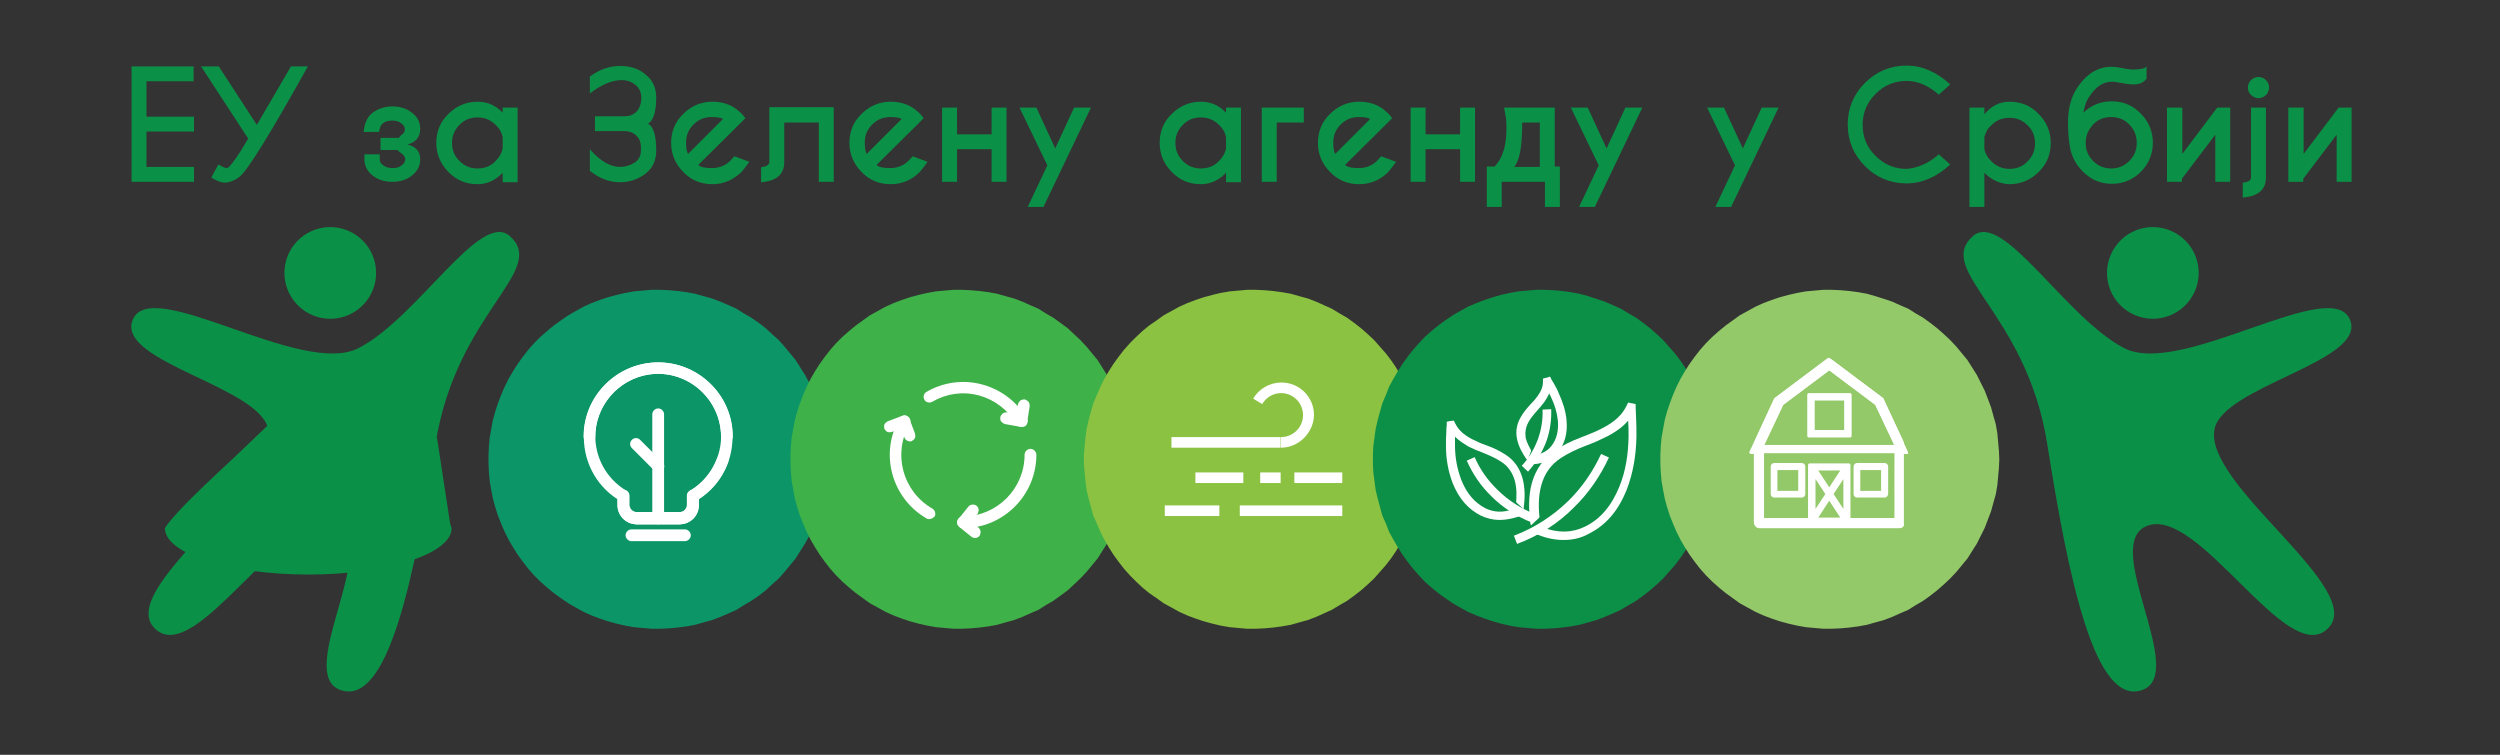 <?xml version="1.0" encoding="utf-8"?>
<!-- Generator: Adobe Illustrator 28.2.0, SVG Export Plug-In . SVG Version: 6.00 Build 0)  -->
<svg version="1.1" id="Layer_1" xmlns="http://www.w3.org/2000/svg" xmlns:xlink="http://www.w3.org/1999/xlink" x="0px" y="0px"
	 viewBox="0 0 636.6 192.2" style="enable-background:new 0 0 636.6 192.2;" xml:space="preserve">
<rect x="0" y="0" width="636.6" height="192.2" fill="#333333" stroke="none"/>
<style type="text/css">
	.st0{fill:#0C9668;}
	.st1{fill:#FFFFFF;}
	.st2{fill:#3FB149;}
	.st3{fill:#8BC242;}
	.st4{fill:#0C9047;}
	.st5{fill:#93C969;}
	.st6{fill:#0A9147;}
</style>
<g>
	<g>
		<g>
			<g>
				<g>
					<g>
						<polygon class="st0" points="210.7,117 210.7,114.7 210.5,112.5 210.2,110.3 209.8,108 209.3,105.9 208.6,103.7 207.9,101.6 
							207,99.5 206.1,97.5 205,95.5 203.8,93.6 202.6,91.7 201.2,90 199.8,88.3 198.3,86.6 196.6,85.1 195,83.6 193.2,82.2 
							191.3,80.9 189.4,79.8 187.5,78.6 185.5,77.7 183.4,76.8 181.3,76 179.1,75.4 177,74.8 174.8,74.4 172.6,74.1 170.3,73.9 
							168.1,73.8 165.9,73.8 163.6,74 161.4,74.2 159.2,74.6 157,75.1 154.8,75.7 152.7,76.4 150.6,77.2 148.6,78.1 146.6,79.2 
							144.7,80.3 142.8,81.6 141,82.9 139.3,84.3 137.6,85.8 136,87.4 134.5,89.1 133.1,90.9 131.8,92.7 130.6,94.6 129.5,96.5 
							128.5,98.5 127.6,100.6 126.8,102.7 126.1,104.8 125.5,107 125.1,109.2 124.7,111.4 124.5,113.6 124.4,115.8 124.4,118.1 
							124.5,120.3 124.7,122.5 125.1,124.8 125.5,126.9 126.1,129.1 126.8,131.3 127.6,133.3 128.5,135.4 129.5,137.4 130.6,139.3 
							131.8,141.2 133.1,143 134.5,144.8 136,146.5 137.6,148.1 139.3,149.6 141,151 142.8,152.3 144.7,153.6 146.6,154.7 
							148.6,155.8 150.6,156.7 152.7,157.5 154.8,158.2 157,158.8 159.2,159.3 161.4,159.7 163.6,159.9 165.9,160.1 168.1,160.1 
							170.3,160 172.6,159.8 174.8,159.5 177,159.1 179.1,158.5 181.3,157.9 183.4,157.1 185.5,156.2 187.5,155.3 189.4,154.1 
							191.3,153 193.2,151.7 195,150.3 196.6,148.8 198.3,147.3 199.8,145.6 201.2,143.9 202.6,142.2 203.8,140.3 205,138.4 
							206.1,136.4 207,134.4 207.9,132.3 208.6,130.2 209.3,128 209.8,125.9 210.2,123.6 210.5,121.4 210.7,119.2 210.7,117 						
							"/>
					</g>
					<g>
						<g>
							<g>
								<path class="st1" d="M173.1,133.5h-11c-2.7,0-4.9-2.2-4.9-4.9v-1.5c-5.7-3.7-8.9-10.1-8.5-17c0.5-9.6,8.5-17.4,18-17.8
									c5.2-0.2,10.2,1.6,14,5.2c3.8,3.6,5.9,8.5,5.9,13.7c0,0.8-0.7,1.5-1.5,1.5c-0.8,0-1.5-0.7-1.5-1.5c0-4.4-1.8-8.5-5-11.6
									c-3.2-3-7.4-4.6-11.8-4.4c-8.1,0.4-14.7,7-15.2,15c-0.3,6,2.7,11.6,7.8,14.7c0.4,0.3,0.7,0.8,0.7,1.3v2.3
									c0,1.1,0.9,1.9,1.9,1.9h11c1.1,0,1.9-0.9,1.9-1.9v-2.3c0-0.8,0.7-1.5,1.5-1.5c0.8,0,1.5,0.7,1.5,1.5v2.3
									C178,131.3,175.8,133.5,173.1,133.5z"/>
							</g>
						</g>
						<g>
							<g>
								<path class="st1" d="M162.1,133.5h11c2.7,0,4.9-2.2,4.9-4.9v-1.5c5.7-3.7,8.9-10.1,8.5-17c-0.5-9.6-8.5-17.4-18-17.8
									c-5.2-0.2-10.2,1.6-14,5.2c-3.8,3.6-5.9,8.5-5.9,13.7c0,0.8,0.7,1.5,1.5,1.5c0.8,0,1.5-0.7,1.5-1.5c0-4.4,1.8-8.5,5-11.6
									c3.2-3,7.4-4.6,11.8-4.4c8.1,0.4,14.7,7,15.2,15c0.3,6-2.7,11.6-7.8,14.7c-0.4,0.3-0.7,0.8-0.7,1.3v2.3
									c0,1.1-0.9,1.9-1.9,1.9h-11c-1.1,0-1.9-0.9-1.9-1.9v-2.3c0-0.8-0.7-1.5-1.5-1.5c-0.8,0-1.5,0.7-1.5,1.5v2.3
									C157.2,131.3,159.4,133.5,162.1,133.5z"/>
							</g>
						</g>
						<g>
							<g>
								<path class="st1" d="M176.5,127.7c-0.5,0-1-0.3-1.3-0.7c-0.4-0.7-0.2-1.6,0.5-2c3.2-1.9,5.6-4.8,6.9-8.3
									c0.3-0.8,1.1-1.2,1.9-0.9c0.8,0.3,1.2,1.1,0.9,1.9c-1.5,4.1-4.4,7.6-8.2,9.8C177.1,127.7,176.8,127.7,176.5,127.7z"/>
							</g>
						</g>
						<g>
							<g>
								<path class="st1" d="M174.4,137.8h-13.6c-0.8,0-1.5-0.7-1.5-1.5c0-0.8,0.7-1.5,1.5-1.5h13.6c0.8,0,1.5,0.7,1.5,1.5
									C175.9,137.1,175.2,137.8,174.4,137.8z"/>
							</g>
						</g>
						<g>
							<g>
								<path class="st1" d="M173.1,133.5h-11c-0.8,0-1.5-0.7-1.5-1.5c0-0.8,0.7-1.5,1.5-1.5h11c0.8,0,1.5,0.7,1.5,1.5
									C174.6,132.8,174,133.5,173.1,133.5z"/>
							</g>
						</g>
						<g>
							<g>
								<path class="st1" d="M167.6,133.5c-0.8,0-1.5-0.7-1.5-1.5v-26.5c0-0.8,0.7-1.5,1.5-1.5c0.8,0,1.5,0.7,1.5,1.5V132
									C169.1,132.8,168.4,133.5,167.6,133.5z"/>
							</g>
						</g>
						<g>
							<g>
								<path class="st1" d="M167.6,120.2c-0.4,0-0.8-0.1-1-0.4l-5.7-5.7c-0.6-0.6-0.6-1.5,0-2.1c0.6-0.6,1.5-0.6,2.1,0l5.7,5.7
									c0.6,0.6,0.6,1.5,0,2.1C168.4,120.1,168,120.2,167.6,120.2z"/>
							</g>
						</g>
					</g>
				</g>
				<g>
					<g>
						<polygon class="st2" points="287.6,117 287.5,114.7 287.4,112.5 287.1,110.3 286.7,108 286.1,105.9 285.5,103.7 284.8,101.6 
							283.9,99.5 282.9,97.5 281.9,95.5 280.7,93.6 279.5,91.7 278.1,90 276.7,88.3 275.1,86.6 273.5,85.1 271.9,83.6 270,82.2 
							268.2,80.9 266.3,79.8 264.4,78.6 262.3,77.7 260.3,76.8 258.2,76 256,75.4 253.9,74.8 251.7,74.4 249.4,74.1 247.2,73.9 
							245,73.8 242.8,73.8 240.5,74 238.3,74.2 236.1,74.6 233.9,75.1 231.7,75.7 229.6,76.4 227.5,77.2 225.5,78.1 223.5,79.2 
							221.5,80.3 219.7,81.6 217.9,82.9 216.2,84.3 214.5,85.8 212.9,87.4 211.4,89.1 210,90.9 208.7,92.7 207.5,94.6 206.4,96.5 
							205.4,98.5 204.5,100.6 203.7,102.7 203,104.8 202.4,107 202,109.2 201.6,111.4 201.4,113.6 201.3,115.8 201.3,118.1 
							201.4,120.3 201.6,122.5 202,124.8 202.4,126.9 203,129.1 203.7,131.3 204.5,133.3 205.4,135.4 206.4,137.4 207.5,139.3 
							208.7,141.2 210,143 211.4,144.8 212.9,146.5 214.5,148.1 216.2,149.6 217.9,151 219.7,152.3 221.5,153.6 223.5,154.7 
							225.5,155.8 227.5,156.7 229.6,157.5 231.7,158.2 233.9,158.8 236.1,159.3 238.3,159.7 240.5,159.9 242.8,160.1 245,160.1 
							247.2,160 249.4,159.8 251.7,159.5 253.9,159.1 256,158.5 258.2,157.9 260.3,157.1 262.3,156.2 264.4,155.3 266.3,154.1 
							268.2,153 270,151.7 271.9,150.3 273.5,148.8 275.1,147.3 276.7,145.6 278.1,143.9 279.5,142.2 280.7,140.3 281.9,138.4 
							282.9,136.4 283.9,134.4 284.8,132.3 285.5,130.2 286.1,128 286.7,125.9 287.1,123.6 287.4,121.4 287.5,119.2 287.6,117 
													"/>
					</g>
					<g>
						<g>
							<g>
								<g>
									<path class="st1" d="M245.2,134c-0.6,0-1.1-0.5-1.1-1.1c0-0.6,0.5-1.1,1.1-1.1c8.9,0,16.2-7.2,16.2-16.2
										c0-0.6,0.5-1.1,1.1-1.1s1.1,0.5,1.1,1.1C263.5,125.9,255.3,134,245.2,134z"/>
									<path class="st1" d="M245.2,134.5c-0.8,0-1.5-0.7-1.5-1.5c0-0.8,0.7-1.5,1.5-1.5c8.7,0,15.7-7.1,15.7-15.7
										c0-0.8,0.7-1.5,1.5-1.5c0.8,0,1.5,0.7,1.5,1.5C263.9,126.1,255.5,134.5,245.2,134.5z M262.4,115.2c-0.3,0-0.6,0.3-0.6,0.6
										c0,9.1-7.4,16.6-16.6,16.6c-0.3,0-0.6,0.3-0.6,0.6c0,0.3,0.3,0.6,0.6,0.6c9.8,0,17.8-8,17.8-17.8
										C263,115.4,262.8,115.2,262.4,115.2z"/>
								</g>
							</g>
							<g>
								<g>
									<path class="st1" d="M260.1,108.2c-0.4,0-0.7-0.2-0.9-0.5c-4.5-7.7-14.4-10.4-22.1-5.9c-0.5,0.3-1.1,0.1-1.4-0.4
										c-0.3-0.5-0.1-1.1,0.4-1.4c8.7-5,19.9-2,24.9,6.7c0.3,0.5,0.1,1.1-0.4,1.4C260.5,108.2,260.3,108.2,260.1,108.2z"/>
									<path class="st1" d="M260.1,108.7c-0.5,0-1-0.3-1.3-0.7c-2.1-3.6-5.5-6.2-9.5-7.3c-4.1-1.1-8.3-0.5-11.9,1.6
										c-0.7,0.4-1.6,0.2-2-0.5c-0.4-0.7-0.2-1.6,0.5-2c4.3-2.5,9.4-3.2,14.2-1.9c4.8,1.3,8.9,4.4,11.4,8.7
										c0.2,0.3,0.3,0.7,0.1,1.1c-0.1,0.4-0.3,0.7-0.7,0.9C260.6,108.6,260.4,108.7,260.1,108.7z M245.2,99.2
										c1.4,0,2.9,0.2,4.3,0.6c4.3,1.1,7.9,3.9,10.1,7.7c0.2,0.3,0.6,0.4,0.8,0.2c0.1-0.1,0.2-0.2,0.3-0.4s0-0.3-0.1-0.5
										c-4.9-8.5-15.8-11.4-24.3-6.5c-0.3,0.2-0.4,0.5-0.2,0.8c0.2,0.3,0.5,0.4,0.8,0.2C239.5,99.9,242.3,99.2,245.2,99.2z"/>
								</g>
							</g>
							<g>
								<g>
									<path class="st1" d="M236.6,131.7c-0.2,0-0.4,0-0.5-0.1c-8.7-5-11.7-16.2-6.7-24.9c0.3-0.5,0.9-0.7,1.4-0.4
										c0.5,0.3,0.7,0.9,0.4,1.4c-4.5,7.7-1.8,17.6,5.9,22.1c0.5,0.3,0.7,0.9,0.4,1.4C237.3,131.6,237,131.7,236.6,131.7z"/>
									<path class="st1" d="M236.6,132.2c-0.3,0-0.5-0.1-0.7-0.2c-8.9-5.2-12-16.6-6.8-25.5c0.4-0.7,1.3-1,2-0.5
										c0.7,0.4,1,1.3,0.5,2c-4.3,7.5-1.8,17.1,5.8,21.5c0.3,0.2,0.6,0.5,0.7,0.9c0.1,0.4,0.1,0.8-0.1,1.1
										C237.6,131.9,237.1,132.2,236.6,132.2z M230.3,106.6c-0.2,0-0.4,0.1-0.5,0.3c-4.9,8.5-2,19.4,6.5,24.4
										c0.3,0.2,0.7,0.1,0.8-0.2c0.1-0.1,0.1-0.3,0.1-0.5c0-0.2-0.1-0.3-0.3-0.4c-7.9-4.6-10.6-14.7-6.1-22.7
										c0.2-0.3,0.1-0.7-0.2-0.8C230.5,106.6,230.4,106.6,230.3,106.6z"/>
								</g>
							</g>
							<g>
								<g>
									<path class="st1" d="M248.3,136.6c-0.2,0-0.5-0.1-0.7-0.2l-3.1-2.5c-0.5-0.4-0.5-1-0.1-1.5l2.5-3.1c0.4-0.4,1-0.5,1.5-0.1
										c0.5,0.4,0.5,1,0.1,1.5l-1.8,2.3l2.3,1.8c0.5,0.4,0.5,1,0.1,1.5C248.9,136.4,248.6,136.6,248.3,136.6z"/>
									<path class="st1" d="M248.3,137c-0.3,0-0.7-0.1-0.9-0.3l-3.1-2.5c-0.3-0.3-0.5-0.6-0.5-1c0-0.4,0.1-0.8,0.3-1.1l2.5-3.1
										c0.5-0.6,1.5-0.7,2.1-0.2c0.3,0.3,0.5,0.6,0.5,1c0,0.4-0.1,0.8-0.3,1.1l-1.6,1.9l1.9,1.6c0.3,0.3,0.5,0.6,0.5,1
										c0,0.4-0.1,0.8-0.3,1.1C249.1,136.8,248.7,137,248.3,137z M247.7,129.3c-0.2,0-0.4,0.1-0.5,0.2l-2.5,3.1
										c-0.1,0.1-0.2,0.3-0.1,0.5c0,0.2,0.1,0.3,0.2,0.4l3.1,2.5c0.3,0.2,0.7,0.2,0.9-0.1c0.1-0.1,0.2-0.3,0.1-0.5
										c0-0.2-0.1-0.3-0.2-0.4l-2.6-2.1l2.1-2.6c0.1-0.1,0.2-0.3,0.1-0.5c0-0.2-0.1-0.3-0.2-0.4
										C248,129.4,247.9,129.3,247.7,129.3z"/>
								</g>
							</g>
							<g>
								<g>
									<path class="st1" d="M260.1,108.2c-0.1,0-0.1,0-0.2,0l-3.9-0.6c-0.6-0.1-1-0.6-0.9-1.2c0.1-0.6,0.6-1,1.2-0.9l2.9,0.5
										l0.5-2.9c0.1-0.6,0.6-1,1.2-0.9c0.6,0.1,1,0.6,0.9,1.2l-0.6,3.9C261.1,107.9,260.6,108.2,260.1,108.2z"/>
									<path class="st1" d="M260.1,108.7c-0.1,0-0.2,0-0.2,0L256,108c-0.4-0.1-0.7-0.3-1-0.6s-0.3-0.7-0.3-1.1
										c0.1-0.4,0.3-0.7,0.6-1c0.3-0.2,0.7-0.3,1.1-0.3l2.4,0.4l0.4-2.4c0.1-0.4,0.3-0.7,0.6-1c0.3-0.2,0.7-0.3,1.1-0.3
										c0.4,0.1,0.7,0.3,1,0.6c0.2,0.3,0.3,0.7,0.3,1.1l-0.6,3.9C261.5,108.1,260.8,108.7,260.1,108.7z M256.2,105.9
										c-0.1,0-0.2,0-0.4,0.1c-0.1,0.1-0.2,0.2-0.3,0.4c0,0.2,0,0.3,0.1,0.5c0.1,0.1,0.2,0.2,0.4,0.2l3.9,0.6c0,0,0.1,0,0.1,0
										c0.3,0,0.6-0.2,0.6-0.5l0.6-3.9c0-0.2,0-0.3-0.1-0.5c-0.1-0.1-0.2-0.2-0.4-0.2c-0.2,0-0.3,0-0.5,0.1
										c-0.1,0.1-0.2,0.2-0.3,0.4l-0.5,3.3l-3.3-0.5C256.3,105.9,256.2,105.9,256.2,105.9z"/>
								</g>
							</g>
							<g>
								<g>
									<path class="st1" d="M231.7,111.9c-0.4,0-0.8-0.3-1-0.7l-1-2.7l-2.7,1c-0.5,0.2-1.2-0.1-1.4-0.6c-0.2-0.5,0.1-1.2,0.6-1.4
										l3.7-1.4c0.5-0.2,1.2,0.1,1.4,0.6l1.4,3.7c0.2,0.5-0.1,1.2-0.6,1.4C232,111.9,231.8,111.9,231.7,111.9z"/>
									<path class="st1" d="M231.7,112.4c-0.6,0-1.2-0.4-1.4-1l-0.9-2.3l-2.3,0.9c-0.4,0.1-0.8,0.1-1.1,0
										c-0.4-0.2-0.6-0.5-0.8-0.8c-0.1-0.4-0.1-0.8,0-1.1c0.2-0.4,0.5-0.6,0.8-0.8l3.7-1.4c0.4-0.1,0.8-0.1,1.1,0
										c0.4,0.2,0.6,0.5,0.8,0.8l1.4,3.7c0.1,0.4,0.1,0.8,0,1.1c-0.2,0.4-0.5,0.6-0.8,0.8C232.1,112.4,231.9,112.4,231.7,112.4z
										 M229.9,108l1.2,3.1c0.1,0.2,0.3,0.4,0.6,0.4c0.1,0,0.1,0,0.2,0c0.2-0.1,0.3-0.2,0.3-0.3c0.1-0.2,0.1-0.3,0-0.5l-1.4-3.7
										c-0.1-0.2-0.2-0.3-0.3-0.3c-0.1-0.1-0.3-0.1-0.5,0l-3.7,1.4c-0.2,0.1-0.3,0.2-0.3,0.3c-0.1,0.2-0.1,0.3,0,0.5
										c0.1,0.2,0.2,0.3,0.3,0.3c0.1,0.1,0.3,0.1,0.5,0L229.9,108z"/>
								</g>
							</g>
						</g>
					</g>
				</g>
				<g>
					<polygon class="st3" points="362.3,117 362.3,114.7 362.1,112.5 361.8,110.3 361.4,108 360.9,105.9 360.3,103.7 359.5,101.6 
						358.7,99.5 357.7,97.5 356.6,95.5 355.5,93.6 354.2,91.7 352.9,90 351.4,88.3 349.9,86.6 348.3,85.1 346.6,83.6 344.8,82.2 
						343,80.9 341.1,79.8 339.1,78.6 337.1,77.7 335.1,76.8 333,76 330.8,75.4 328.7,74.8 326.4,74.4 324.2,74.1 322,73.9 
						319.7,73.8 317.5,73.8 315.3,74 313.1,74.2 310.8,74.6 308.7,75.1 306.5,75.7 304.4,76.4 302.3,77.2 300.3,78.1 298.3,79.2 
						296.3,80.3 294.5,81.6 292.6,82.9 290.9,84.3 289.3,85.8 287.7,87.4 286.2,89.1 284.8,90.9 283.5,92.7 282.3,94.6 281.2,96.5 
						280.2,98.5 279.3,100.6 278.4,102.7 277.8,104.8 277.2,107 276.7,109.2 276.4,111.4 276.2,113.6 276,115.8 276,118.1 
						276.2,120.3 276.4,122.5 276.7,124.8 277.2,126.9 277.8,129.1 278.4,131.3 279.3,133.3 280.2,135.4 281.2,137.4 282.3,139.3 
						283.5,141.2 284.8,143 286.2,144.8 287.7,146.5 289.3,148.1 290.9,149.6 292.6,151 294.5,152.3 296.3,153.6 298.3,154.7 
						300.3,155.8 302.3,156.7 304.4,157.5 306.5,158.2 308.7,158.8 310.8,159.3 313.1,159.7 315.3,159.9 317.5,160.1 319.7,160.1 
						322,160 324.2,159.8 326.4,159.5 328.7,159.1 330.8,158.5 333,157.9 335.1,157.1 337.1,156.2 339.1,155.3 341.1,154.1 343,153 
						344.8,151.7 346.6,150.3 348.3,148.8 349.9,147.3 351.4,145.6 352.9,143.9 354.2,142.2 355.5,140.3 356.6,138.4 357.7,136.4 
						358.7,134.4 359.5,132.3 360.3,130.2 360.9,128 361.4,125.9 361.8,123.6 362.1,121.4 362.3,119.2 362.3,117 					"/>
				</g>
				<g>
					<g>
						<rect x="304.4" y="120.3" class="st1" width="12.2" height="2.7"/>
					</g>
					<g>
						<rect x="329.6" y="120.3" class="st1" width="12.2" height="2.7"/>
					</g>
					<g>
						<rect x="320.9" y="120.3" class="st1" width="5.2" height="2.7"/>
					</g>
					<g>
						<rect x="298.3" y="111.3" class="st1" width="27.8" height="2.7"/>
					</g>
					<g>
						<path class="st1" d="M326.2,114v-2.7c3.1,0,5.6-2.5,5.6-5.6c0-3.1-2.5-5.6-5.6-5.6c-2,0-3.8,1.1-4.8,2.8l-2.3-1.4
							c1.5-2.5,4.2-4.1,7.2-4.1c4.6,0,8.3,3.7,8.3,8.3C334.5,110.2,330.7,114,326.2,114z"/>
					</g>
					<g>
						<rect x="315.7" y="128.7" class="st1" width="26.1" height="2.7"/>
					</g>
					<g>
						<rect x="296.6" y="128.7" class="st1" width="13.9" height="2.7"/>
					</g>
				</g>
				<g>
					<polygon class="st4" points="435.9,117 435.9,114.7 435.7,112.5 435.4,110.3 435,108 434.5,105.9 433.8,103.7 433.1,101.6 
						432.3,99.5 431.3,97.5 430.2,95.5 429.1,93.6 427.8,91.7 426.5,90 425,88.3 423.5,86.6 421.9,85.1 420.2,83.6 418.4,82.2 
						416.6,80.9 414.7,79.8 412.7,78.6 410.7,77.7 408.6,76.8 406.5,76.1 404.4,75.4 402.2,74.8 400,74.4 397.8,74.1 395.6,73.9 
						393.3,73.8 391.1,73.8 388.9,74 386.6,74.2 384.4,74.6 382.2,75.1 380.1,75.7 378,76.4 375.9,77.2 373.8,78.1 371.8,79.2 
						369.9,80.3 368,81.6 366.2,82.9 364.5,84.3 362.8,85.8 361.3,87.4 359.8,89.1 358.4,90.9 357.1,92.7 355.9,94.6 354.8,96.5 
						353.7,98.5 352.9,100.6 352,102.7 351.4,104.8 350.8,107 350.3,109.2 350,111.4 349.7,113.6 349.6,115.8 349.6,118.1 
						349.7,120.3 350,122.5 350.3,124.8 350.8,126.9 351.4,129.1 352,131.3 352.9,133.3 353.7,135.4 354.8,137.4 355.9,139.3 
						357.1,141.2 358.4,143 359.8,144.8 361.3,146.5 362.8,148.1 364.5,149.6 366.2,151 368,152.3 369.9,153.6 371.8,154.7 
						373.8,155.8 375.9,156.7 378,157.5 380.1,158.2 382.2,158.8 384.4,159.3 386.6,159.7 388.9,159.9 391.1,160.1 393.3,160.1 
						395.6,160 397.8,159.8 400,159.5 402.2,159.1 404.4,158.5 406.5,157.9 408.6,157.1 410.7,156.2 412.7,155.3 414.7,154.1 
						416.6,153 418.4,151.7 420.2,150.3 421.9,148.8 423.5,147.3 425,145.6 426.5,143.9 427.8,142.2 429.1,140.3 430.2,138.4 
						431.3,136.4 432.3,134.4 433.1,132.3 433.8,130.2 434.5,128 435,125.9 435.4,123.6 435.7,121.4 435.9,119.2 435.9,117 					"/>
				</g>
				<g>
					<g>
						<polygon class="st5" points="509.1,117 509,114.7 508.8,112.5 508.6,110.3 508.2,108 507.6,105.9 507,103.7 506.2,101.6 
							505.4,99.5 504.4,97.5 503.4,95.5 502.2,93.6 501,91.7 499.6,90 498.2,88.3 496.6,86.6 495,85.1 493.3,83.6 491.5,82.2 
							489.7,80.9 487.8,79.8 485.9,78.6 483.8,77.7 481.8,76.8 479.7,76.1 477.5,75.4 475.4,74.8 473.2,74.4 470.9,74.1 468.7,73.9 
							466.5,73.8 464.2,73.8 462,74 459.8,74.2 457.6,74.6 455.4,75.1 453.2,75.7 451.1,76.4 449,77.2 447,78.1 445,79.2 443,80.3 
							441.2,81.6 439.4,82.9 437.7,84.3 436,85.8 434.4,87.4 432.9,89.1 431.5,90.9 430.2,92.7 429,94.6 427.9,96.5 426.9,98.5 
							426,100.6 425.2,102.7 424.5,104.8 423.9,107 423.5,109.2 423.1,111.4 422.9,113.6 422.8,115.8 422.8,118.1 422.9,120.3 
							423.1,122.5 423.5,124.8 423.9,126.9 424.5,129.1 425.2,131.3 426,133.3 426.9,135.4 427.9,137.4 429,139.3 430.2,141.2 
							431.5,143 432.9,144.8 434.4,146.5 436,148.1 437.7,149.6 439.4,151 441.2,152.3 443,153.6 445,154.7 447,155.8 449,156.7 
							451.1,157.5 453.2,158.2 455.4,158.8 457.6,159.3 459.8,159.7 462,159.9 464.2,160.1 466.5,160.1 468.7,160 470.9,159.8 
							473.2,159.5 475.4,159.1 477.5,158.5 479.7,157.9 481.8,157.1 483.8,156.2 485.9,155.3 487.8,154.1 489.7,153 491.5,151.7 
							493.3,150.3 495,148.8 496.6,147.3 498.2,145.6 499.6,143.9 501,142.2 502.2,140.3 503.4,138.4 504.4,136.4 505.4,134.4 
							506.2,132.3 507,130.2 507.6,128 508.2,125.9 508.6,123.6 508.8,121.4 509,119.2 509.1,117 						"/>
					</g>
					<g id="XMLID_00000011008557952195867160000000743706635678843308_">
						<g id="XMLID_00000013178580989125017370000015589339933003553215_">
							<g id="XMLID_00000060725144239756532640000005942894228429489322_">
								<polygon class="st5" points="483.7,113 483.7,133.2 448,133.2 448,113 448,112.9 450.2,108.3 450.8,107 453,102.4 
									453,102.3 453.6,101.8 455.8,100.2 456.4,99.8 458.6,98.1 459.2,97.7 461.3,96.1 462,95.6 464.1,94 464.8,93.5 465.9,92.7 
									465.9,92.7 465.9,92.7 466.9,93.5 467.5,93.9 469.7,95.6 470.3,96 472.5,97.6 473.1,98.1 475.3,99.7 475.9,100.2 
									478.1,101.8 478.7,102.3 478.7,102.3 480.9,106.9 481.5,108.2 483.6,112.8 								"/>
								<path class="st1" d="M483.7,134.5H448c-0.7,0-1.3-0.6-1.3-1.3V113c0-0.2,0-0.4,0.1-0.6l5-10.7c0.1-0.2,0.2-0.4,0.4-0.5
									l12.8-9.6c0.3-0.2,0.7-0.3,1-0.2c0.2,0,0.4,0.1,0.5,0.2l12.8,9.6c0.2,0.1,0.3,0.3,0.4,0.5l5,10.7c0.1,0.2,0.1,0.4,0.1,0.6
									v20.3C485,133.9,484.5,134.5,483.7,134.5z M449.3,131.9h33.1v-18.7l-4.8-10.1l-11.8-8.8l-11.8,8.8l-4.8,10.1V131.9z"/>
							</g>
						</g>
						<g id="XMLID_00000044176216309190590710000009474178414504148660_">
							<rect x="448" y="113.7" class="st1" width="35.8" height="1.2"/>
							<path class="st1" d="M483.8,115.3H448c-0.2,0-0.4-0.2-0.4-0.4v-1.2c0-0.2,0.2-0.4,0.4-0.4h35.8c0.2,0,0.4,0.2,0.4,0.4v1.2
								C484.2,115.1,484,115.3,483.8,115.3z M448.4,114.4h34.9v-0.3h-34.9V114.4z"/>
						</g>
						<g id="XMLID_00000103977670901222230710000013819453734940142990_">
							<polygon class="st1" points="479.5,101.8 465.9,91.5 452.2,101.8 446,115.1 448,115.1 453.8,102.7 465.9,93.6 477.9,102.7 
								483.8,115.1 485.7,115.1 							"/>
							<path class="st1" d="M485.7,115.6h-2c-0.2,0-0.3-0.1-0.4-0.2l-5.8-12.3l-11.7-8.8l-11.7,8.8l-5.8,12.3
								c-0.1,0.2-0.2,0.2-0.4,0.2h-2c-0.1,0-0.3-0.1-0.4-0.2c-0.1-0.1-0.1-0.3,0-0.4l6.2-13.4c0-0.1,0.1-0.1,0.1-0.2l13.6-10.2
								c0.2-0.1,0.4-0.1,0.5,0l13.6,10.2c0.1,0,0.1,0.1,0.1,0.2l6.2,13.4c0.1,0.1,0.1,0.3,0,0.4C486,115.5,485.9,115.6,485.7,115.6z
								 M484.1,114.7h1l-5.9-12.6l-13.3-10l-13.3,10l-5.9,12.6h1l5.7-12.1c0-0.1,0.1-0.1,0.1-0.2l12.1-9.1c0.2-0.1,0.4-0.1,0.5,0
								l12.1,9.1c0.1,0,0.1,0.1,0.1,0.2L484.1,114.7z"/>
						</g>
						<g id="XMLID_00000015340282970622931950000016766135139997996982_">
							<path class="st1" d="M460.8,118.3v14.9h10v-14.9H460.8z M465.2,125.8l-3.4,5.3v-10.6L465.2,125.8z M462.2,119.3h7.2l-3.6,5.5
								L462.2,119.3z M465.8,126.7l3.6,5.5h-7.2L465.8,126.7z M466.4,125.8l3.4-5.3v10.6L466.4,125.8z"/>
							<path class="st1" d="M470.8,133.7h-10c-0.2,0-0.4-0.2-0.4-0.4v-14.9c0-0.2,0.2-0.4,0.4-0.4h10c0.2,0,0.4,0.2,0.4,0.4v14.9
								C471.3,133.5,471.1,133.7,470.8,133.7z M461.3,132.8h9.1v-14h-9.1V132.8z M469.4,132.7h-7.2c-0.2,0-0.3-0.1-0.4-0.2
								c-0.1-0.1-0.1-0.3,0-0.4l3.6-5.5c0.2-0.2,0.6-0.2,0.7,0l3.6,5.5c0.1,0.1,0.1,0.3,0,0.4C469.7,132.6,469.6,132.7,469.4,132.7z
								 M463,131.8h5.6l-2.8-4.3L463,131.8z M469.8,131.5c-0.1,0-0.3-0.1-0.4-0.2l-3.4-5.3c-0.1-0.1-0.1-0.3,0-0.5l3.4-5.3
								c0.1-0.2,0.3-0.2,0.5-0.2c0.2,0.1,0.3,0.2,0.3,0.4v10.6c0,0.2-0.1,0.4-0.3,0.4C469.9,131.5,469.9,131.5,469.8,131.5z
								 M466.9,125.8l2.5,3.8V122L466.9,125.8z M461.8,131.5c0,0-0.1,0-0.1,0c-0.2-0.1-0.3-0.2-0.3-0.4v-10.6c0-0.2,0.1-0.4,0.3-0.4
								c0.2-0.1,0.4,0,0.5,0.2l3.4,5.3c0.1,0.1,0.1,0.3,0,0.5l-3.4,5.3C462.1,131.4,462,131.5,461.8,131.5z M462.3,122v7.6l2.5-3.8
								L462.3,122z M465.8,125.3c-0.1,0-0.3-0.1-0.4-0.2l-3.6-5.5c-0.1-0.1-0.1-0.3,0-0.4c0.1-0.1,0.2-0.2,0.4-0.2h7.2
								c0.2,0,0.3,0.1,0.4,0.2c0.1,0.1,0.1,0.3,0,0.4l-3.6,5.5C466.1,125.2,466,125.3,465.8,125.3z M463,119.8l2.8,4.3l2.8-4.3H463z
								"/>
						</g>
						<g id="XMLID_00000132069429434139207760000016426476828854365353_">
							<g id="XMLID_00000039120181633675410780000001040007205255991192_">
								<path class="st1" d="M458.8,126.7h-7c-0.5,0-0.9-0.4-0.9-0.9v-7c0-0.5,0.4-0.9,0.9-0.9h7c0.5,0,0.9,0.4,0.9,0.9v7
									C459.7,126.3,459.3,126.7,458.8,126.7z M452.6,125h5.3v-5.3h-5.3V125z"/>
							</g>
						</g>
						<g id="XMLID_00000150076216516484892570000016957279023200993440_">
							<g id="XMLID_00000178921657405051656160000012682474325382673566_">
								<path class="st1" d="M479.9,126.7h-7c-0.5,0-0.9-0.4-0.9-0.9v-7c0-0.5,0.4-0.9,0.9-0.9h7c0.5,0,0.9,0.4,0.9,0.9v7
									C480.7,126.3,480.4,126.7,479.9,126.7z M473.7,125h5.3v-5.3h-5.3V125z"/>
							</g>
						</g>
						<g id="XMLID_00000019679341199325936660000010492891951646075288_">
							<g id="XMLID_00000171700439174463462660000004322111791140506546_">
								<path class="st1" d="M471.1,111h-10.5v-10.5h10.5V111z M461.6,109.9h8.4v-8.4h-8.4V109.9z"/>
								<path class="st1" d="M471.1,111.4h-10.5c-0.2,0-0.4-0.2-0.4-0.4v-10.5c0-0.2,0.2-0.4,0.4-0.4h10.5c0.2,0,0.4,0.2,0.4,0.4
									V111C471.5,111.2,471.3,111.4,471.1,111.4z M461,110.5h9.6v-9.6H461V110.5z M470,110.4h-8.4c-0.2,0-0.4-0.2-0.4-0.4v-8.4
									c0-0.2,0.2-0.4,0.4-0.4h8.4c0.2,0,0.4,0.2,0.4,0.4v8.4C470.5,110.2,470.3,110.4,470,110.4z M462.1,109.5h7.5V102h-7.5V109.5
									z"/>
							</g>
						</g>
					</g>
				</g>
				<g>
					<path class="st1" d="M483.1,134.4h-35c-0.8,0-1.5-0.7-1.5-1.5v-17.8c0-0.8,0.7-1.5,1.5-1.5h35c0.8,0,1.5,0.7,1.5,1.5v17.8
						C484.6,133.7,484,134.4,483.1,134.4z M448.5,132.6h34.4v-17.2h-34.4V132.6z"/>
				</g>
				<g>
					<g>
						<g>
							<path class="st4" d="M390.9,133L390.9,133l1.1,1.8l0.2,0.3c4,1.6,8,1.8,11.9-0.1c4.7-2.3,7.5-6.2,9.3-10.9
								c1.6-4.1,2.3-8.5,2.3-12.9c0-2.4-0.1-4.9-0.2-7.3c-0.1,0-0.1,0-0.2,0c-1.4,2.9-3.9,4.7-6.6,6.2c-1.7,0.9-3.6,1.7-5.4,2.3
								c-2.3,0.9-4.5,1.9-6.6,3.3c-2.8,1.8-4.6,4.3-5.5,7.5C390.4,126.4,390.5,129.7,390.9,133z"/>
							<path class="st1" d="M398.2,137.5c-2.1,0-4.3-0.4-6.5-1.3l-0.4-0.1l-1.4-2.4l-0.2-0.2l0-0.3c-0.4-3.1-0.6-6.7,0.4-10.3
								c1-3.4,2.9-6.2,5.9-8.2c1.9-1.3,4.1-2.4,6.8-3.4c2.1-0.8,3.8-1.5,5.3-2.3c3.1-1.6,5-3.4,6.1-5.7l0.4-0.8l0.9,0.2
								c0,0,0.1,0,0.1,0l0.9,0.2l0,0.9c0,0.8,0.1,1.5,0.1,2.3c0.1,1.7,0.1,3.4,0.1,5.1c-0.1,5-0.9,9.3-2.4,13.3
								c-2.2,5.6-5.4,9.3-9.9,11.5C402.6,137,400.5,137.5,398.2,137.5z M392.9,134.3c3.9,1.5,7.4,1.4,10.7-0.2
								c3.9-1.9,6.8-5.3,8.8-10.3c1.5-3.7,2.2-7.8,2.3-12.5c0-1.4,0-2.8-0.1-4.2c-1.6,1.9-3.6,3.1-5.3,4c-1.6,0.8-3.3,1.6-5.5,2.4
								c-2.6,1-4.6,2-6.3,3.1c-2.6,1.7-4.2,4-5,6.9c-0.9,3.1-0.7,6.4-0.4,9.2L392.9,134.3z"/>
						</g>
						<g>
							<path class="st4" d="M385.9,137.5c3.3-1.3,8.9-3.9,14.2-9.1c4.6-4.5,7.2-9.2,8.6-12.3"/>
							<path class="st1" d="M386.3,138.5l-0.8-2.1c5.1-1.9,9.9-5,13.8-8.8c3.5-3.4,6.3-7.5,8.4-12l2,0.9c-2.2,4.7-5.1,9-8.8,12.6
								C396.8,133.3,391.7,136.5,386.3,138.5z"/>
						</g>
					</g>
					<g>
						<g>
							<path class="st4" d="M387,128.9L387,128.9l-0.8,1.3l-0.1,0.2c-2.8,1.1-5.7,1.3-8.5-0.1c-3.3-1.6-5.3-4.4-6.6-7.8
								c-1.2-2.9-1.6-6-1.7-9.2c0-1.7,0.1-3.5,0.1-5.2c0.1,0,0.1,0,0.2,0c1,2.1,2.8,3.4,4.7,4.4c1.2,0.6,2.5,1.2,3.8,1.7
								c1.6,0.6,3.2,1.3,4.7,2.3c2,1.3,3.3,3.1,3.9,5.4C387.4,124.2,387.3,126.6,387,128.9z"/>
							<path class="st1" d="M381.8,132.4c-1.6,0-3.2-0.4-4.7-1.1c-3.2-1.6-5.6-4.3-7.2-8.3c-1.1-2.9-1.7-6-1.7-9.5
								c0-1.2,0-2.5,0.1-3.6c0-0.5,0-1.1,0.1-1.6l0-0.9l0.9-0.2c0,0,0.1,0,0.1,0l0,0l0.8-0.1l0.4,0.8c0.8,1.6,2.1,2.8,4.2,3.9
								c1,0.5,2.2,1.1,3.7,1.6c2,0.7,3.5,1.5,4.9,2.4c2.2,1.4,3.6,3.5,4.3,6c0.7,2.6,0.6,5.2,0.3,7.4l0,0.3l-0.1,0.2l-1,1.8
								l-0.4,0.1C384.9,132.1,383.4,132.4,381.8,132.4z M370.5,111.2c0,0.7,0,1.5,0,2.2c0,3.3,0.6,6.1,1.6,8.8
								c1.4,3.5,3.4,5.8,6.1,7.2c2.2,1.1,4.6,1.2,7.2,0.2l0.6-1c0.2-1.9,0.3-4.2-0.3-6.3c-0.6-2-1.7-3.6-3.4-4.7
								c-1.2-0.8-2.7-1.5-4.4-2.2c-1.6-0.6-2.8-1.1-4-1.7C372.8,113,371.6,112.3,370.5,111.2z"/>
						</g>
						<g>
							<path class="st4" d="M390.6,132.1c-2.4-0.9-6.3-2.7-10.1-6.4c-3.3-3.2-5.1-6.5-6.1-8.7"/>
							<path class="st1" d="M390.2,133.1c-3.9-1.5-7.5-3.8-10.4-6.7c-2.7-2.6-4.8-5.7-6.3-9.1l2-0.9c1.4,3.2,3.4,6,5.9,8.4
								c2.7,2.7,6.1,4.8,9.7,6.2L390.2,133.1z"/>
						</g>
					</g>
					<g>
						<g>
							<path class="st4" d="M389.5,116.2L389.5,116.2l0.9,0.6l0.1,0.1c2.2-0.2,4.1-1,5.5-2.8c1.6-2.1,2-4.6,1.8-7.2
								c-0.2-2.3-0.9-4.4-1.9-6.5c-0.6-1.1-1.2-2.2-1.8-3.3c0,0-0.1,0-0.1,0c0,1.7-0.7,3.1-1.6,4.4c-0.6,0.8-1.3,1.6-2,2.3
								c-0.9,0.9-1.7,1.9-2.3,3c-0.9,1.5-1.1,3.1-0.8,4.7C387.8,113.2,388.6,114.7,389.5,116.2z"/>
							<path class="st1" d="M390.3,118l-1.3-0.9l-0.2-0.1l-0.2-0.2c-0.9-1.4-1.9-3-2.3-5c-0.4-1.9-0.1-3.8,0.9-5.5
								c0.6-1.1,1.4-2.1,2.4-3.2c0.8-0.8,1.4-1.5,1.9-2.2c1-1.4,1.4-2.5,1.4-3.7l0-0.8l0.8-0.2c0,0,0.1,0,0.1,0l0.9-0.3l0.4,0.8
								c0.2,0.3,0.4,0.7,0.6,1c0.4,0.8,0.9,1.5,1.2,2.4c1.1,2.4,1.8,4.6,2,6.9c0.3,3.2-0.4,5.8-2,8c-1.5,1.9-3.6,3-6.3,3.2
								L390.3,118z M390.3,115.4l0.5,0.4c1.9-0.2,3.3-1,4.3-2.3c1.3-1.7,1.8-3.8,1.6-6.4c-0.2-2-0.8-4-1.8-6.1
								c-0.1-0.3-0.3-0.5-0.4-0.8c-0.4,0.8-0.8,1.5-1.2,2.1c-0.6,0.8-1.2,1.5-2,2.4c-0.9,1-1.6,1.9-2.1,2.8c-0.7,1.3-0.9,2.6-0.7,4
								C388.8,112.8,389.6,114.2,390.3,115.4z"/>
						</g>
						<g>
							<path class="st4" d="M388.2,119.4c1.2-1.3,3.2-3.8,4.4-7.4c1.1-3.2,1.2-5.9,1.1-7.7"/>
							<path class="st1" d="M389.1,120.1l-1.6-1.5c1.9-2,3.3-4.5,4.2-7c0.8-2.3,1.2-4.8,1.1-7.3l2.2-0.1c0.1,2.8-0.3,5.5-1.2,8.1
								C392.7,115.2,391.1,117.9,389.1,120.1z"/>
						</g>
					</g>
				</g>
			</g>
		</g>
		<g>
			<path class="st6" d="M502.4,60.1c-9.9,8.8,13.6,19.4,18.9,52.9c5.4,34.1,12.1,67,24.2,62.7c11.7-4.1-10.4-36.8,1-41.7
				c13.1-5.7,35.6,35.9,46.1,26.2c10.8-9.8-31.5-36.6-28.7-50.9c2.1-10.9,38.3-17.2,34.6-27.6c-4.2-12.2-43.1,14.6-57.7,6.9
				C525.8,80.7,510,53.5,502.4,60.1z"/>
			<path class="st6" d="M559.7,67.5c1.1,6.4-3.2,12.4-9.5,13.5c-6.4,1.1-12.4-3.2-13.5-9.5c-1.1-6.4,3.2-12.4,9.5-13.5
				C552.5,56.9,558.6,61.1,559.7,67.5z"/>
		</g>
		<g>
			<g>
				<path class="st6" d="M129.8,60.1c9.9,8.8-13.6,19.4-18.9,52.9c-5.4,34.1-12.1,67-24.2,62.7c-11.7-4.1,10.4-36.8-1-41.7
					c-13.1-5.7-35.6,35.9-46.1,26.2c-10.8-9.8,31.5-36.6,28.7-50.9C66.2,98.5,30,92.2,33.7,81.7c4.2-12.2,43.1,14.6,57.7,6.9
					C106.5,80.7,122.3,53.5,129.8,60.1z"/>
				<path class="st6" d="M72.6,67.5c-1.1,6.4,3.2,12.4,9.5,13.5c6.4,1.1,12.4-3.2,13.5-9.5c1.1-6.4-3.2-12.4-9.5-13.5
					C79.8,56.9,73.7,61.1,72.6,67.5z"/>
			</g>
			<path class="st6" d="M115,134.5c0,6.5-16.3,11.8-36.5,11.8c-20.1,0-36.5-5.3-36.5-11.8c0.5-1,2.5-3.3,5.1-6
				c5.1-5.2,12.2-11.7,12.2-11.7l8.8-8.4l20.5-0.7h13.9l8.8,3.9l3.3,21.6l0,0.1L115,134.5z"/>
		</g>
	</g>
	<g>
		<g>
			<path class="st6" d="M49.3,16.9v3.8H37.3v9h12.1v3.8H37.3v9h12.1v3.8H33.5V16.9H49.3z"/>
			<path class="st6" d="M61,45c-1.3,1-2.6,1.5-3.8,1.5c-0.8,0-2-0.4-3.4-1.3l1.8-3.3c1.1,0.6,1.7,0.9,2.1,0.9c0.1,0,0.2,0,0.3-0.1
				c0.4-0.1,1.5-1.5,3.2-4.1l2-3.3L51.2,16.9h4.5l9.7,14.9l8.7-14.9h4.3C68.8,34.1,63,43.5,61,45z"/>
			<path class="st6" d="M103.8,36.8c2.2,0.6,3.2,1.8,3.2,3.8c0,1.6-0.7,3-2.1,4.1c-1.4,1.1-3.1,1.6-5,1.6c-1.9,0-3.6-0.5-5-1.6
				c-1.4-1.1-2.1-2.5-2.1-4.1v-1.3h3.9v1.3c0,0.6,0.3,1.1,0.9,1.5c0.6,0.5,1.4,0.7,2.4,0.7c1,0,1.7-0.2,2.3-0.7
				c0.6-0.5,0.9-1,0.9-1.5c0-0.5-0.3-1-0.8-1.4c-0.4-0.3-0.8-0.6-1.2-1h-4.3v-3.1h4.7c0.2-0.3,0.4-0.6,0.7-0.8
				c0.6-0.4,0.8-0.9,0.8-1.4c0-0.5-0.3-1-0.9-1.5c-0.6-0.5-1.4-0.7-2.3-0.7c-1,0-1.8,0.2-2.4,0.7c-0.5,0.4-0.8,1.1-1,2.2h-3.9
				c0.2-2.3,1-3.9,2.3-4.9c1.4-1,3-1.6,5-1.6c1.9,0,3.6,0.5,5,1.6c1.4,1.1,2.1,2.4,2.1,4.1C107,34.9,105.9,36.2,103.8,36.8z"/>
			<path class="st6" d="M128,28.7v-1.3h3.8v19H128V44c-1.8,1.9-4,2.9-6.4,2.9c-2.9,0-5.4-1-7.4-3.1c-2-2-3.1-4.5-3.1-7.4
				c0-2.9,1-5.4,3.1-7.4c2-2,4.5-3.1,7.4-3.1C124.1,25.9,126.2,26.8,128,28.7z M128,37.8V35c-0.2-1.2-0.8-2.3-1.8-3.2
				c-1.3-1.3-2.8-1.9-4.6-1.9c-1.8,0-3.4,0.6-4.6,1.9c-1.3,1.3-1.9,2.8-1.9,4.6c0,1.8,0.6,3.3,1.9,4.6c1.3,1.3,2.8,1.9,4.6,1.9
				c1.8,0,3.4-0.6,4.6-1.9C127.2,40,127.8,38.9,128,37.8z"/>
			<path class="st6" d="M162.2,34.7c-0.7-0.8-1.8-1.3-3.2-1.3h-7.5v-3.8h7.5c1.4,0,2.4-0.4,3.2-1.3c0.7-0.8,1.1-2,1.1-3.4
				c0-1.4-0.5-2.5-1.5-3.3c-1-0.8-2.1-1.2-3.5-1.2c-2.4,0-5.1,1.1-8.1,3.4v-4.3c2.4-1.8,5-2.7,7.7-2.7c2.6,0,4.8,0.7,6.5,2.2
				c1.8,1.4,2.7,3.4,2.7,5.8c0,3.6-0.7,5.9-2.1,6.7c1.4,0.7,2.1,3,2.1,6.9c0,2.4-0.9,4.4-2.7,5.8c-1.8,1.4-4,2.2-6.5,2.2
				c-2.8,0-5.3-1-7.7-2.9v-5.5c2.6,3,5.2,4.5,7.7,4.5c1.4,0,2.6-0.4,3.7-1.1c1.1-0.7,1.6-1.8,1.6-3.1
				C163.3,36.7,163,35.5,162.2,34.7z"/>
			<path class="st6" d="M177.8,42c0.6,0.6,1.8,0.8,3.5,0.8c1.8,0,3.4-0.6,4.7-1.9c0.2-0.2,0.5-0.6,1-1.1l3.8,1.4
				c-0.9,1.3-1.6,2.1-2,2.6c-2.1,2-4.5,3.1-7.4,3.1c-2.9,0-5.4-1-7.4-3.1c-2-2-3.1-4.5-3.1-7.4c0-2.9,1-5.4,3.1-7.4
				c2-2,4.5-3.1,7.4-3.1c2.5,0,4.7,0.7,6.5,2.2c0.3,0.3,0.6,0.5,0.9,0.8c0.1,0.1,0.5,0.5,1,1.2l-1.9,1.9L177.8,42z M184.1,30.3
				c-0.4-0.3-1.4-0.5-2.9-0.5c-1.8,0-3.3,0.6-4.6,1.9c-1.3,1.3-1.9,2.8-1.9,4.6c0,1.5,0.2,2.4,0.5,2.9L184.1,30.3z"/>
			<path class="st6" d="M212.3,27.4v18.9h-3.8V31.2h-8.8v10.1c0,3.1-2,4.8-5.9,5.1v-3.8c1.4-0.2,2.1-0.6,2.1-1.3v-14H212.3z"/>
			<path class="st6" d="M223.2,42c0.6,0.6,1.8,0.8,3.5,0.8c1.8,0,3.4-0.6,4.7-1.9c0.2-0.2,0.5-0.6,1-1.1l3.8,1.4
				c-0.9,1.3-1.6,2.1-2,2.6c-2,2-4.5,3.1-7.4,3.1c-2.9,0-5.4-1-7.4-3.1c-2-2-3.1-4.5-3.1-7.4c0-2.9,1-5.4,3.1-7.4
				c2-2,4.5-3.1,7.4-3.1c2.5,0,4.7,0.7,6.5,2.2c0.3,0.3,0.6,0.5,0.9,0.8c0.1,0.1,0.5,0.5,1,1.2l-1.9,1.9L223.2,42z M229.6,30.3
				c-0.4-0.3-1.4-0.5-2.9-0.5c-1.8,0-3.3,0.6-4.6,1.9c-1.3,1.3-1.9,2.8-1.9,4.6c0,1.5,0.2,2.4,0.5,2.9L229.6,30.3z"/>
			<path class="st6" d="M256.3,46.3h-3.8v-8.3h-8.8v8.3h-3.8V27.4h3.8v6.8h8.8v-6.8h3.8V46.3z"/>
			<path class="st6" d="M265.7,52.7h-4l5-10.6l-7.1-14.7h4.3l4.8,10.4l4.8-10.4h4.3L265.7,52.7z"/>
			<path class="st6" d="M312.2,28.7v-1.3h3.8v19h-3.8V44c-1.8,1.9-4,2.9-6.4,2.9c-2.9,0-5.4-1-7.4-3.1c-2-2-3.1-4.5-3.1-7.4
				c0-2.9,1-5.4,3.1-7.4c2-2,4.5-3.1,7.4-3.1C308.3,25.9,310.4,26.8,312.2,28.7z M312.2,37.8V35c-0.2-1.2-0.8-2.3-1.8-3.2
				c-1.3-1.3-2.8-1.9-4.6-1.9c-1.8,0-3.4,0.6-4.6,1.9c-1.3,1.3-1.9,2.8-1.9,4.6c0,1.8,0.6,3.3,1.9,4.6c1.3,1.3,2.8,1.9,4.6,1.9
				c1.8,0,3.4-0.6,4.6-1.9C311.4,40,312,38.9,312.2,37.8z"/>
			<path class="st6" d="M325.1,31.2v15.1h-3.8V27.4H332v3.8H325.1z"/>
			<path class="st6" d="M342.5,42c0.6,0.6,1.8,0.8,3.5,0.8c1.8,0,3.4-0.6,4.7-1.9c0.2-0.2,0.5-0.6,1-1.1l3.8,1.4
				c-0.9,1.3-1.6,2.1-2,2.6c-2,2-4.5,3.1-7.4,3.1c-2.9,0-5.4-1-7.4-3.1c-2-2-3.1-4.5-3.1-7.4c0-2.9,1-5.4,3.1-7.4
				c2-2,4.5-3.1,7.4-3.1c2.5,0,4.7,0.7,6.5,2.2c0.3,0.3,0.6,0.5,0.9,0.8c0.1,0.1,0.5,0.5,1,1.2l-1.9,1.9L342.5,42z M348.9,30.3
				c-0.4-0.3-1.4-0.5-2.9-0.5c-1.8,0-3.3,0.6-4.6,1.9c-1.3,1.3-1.9,2.8-1.9,4.6c0,1.5,0.2,2.4,0.5,2.9L348.9,30.3z"/>
			<path class="st6" d="M375.6,46.3h-3.8v-8.3h-8.8v8.3h-3.8V27.4h3.8v6.8h8.8v-6.8h3.8V46.3z"/>
			<path class="st6" d="M395.9,42.4h1.3v10.3h-3.8v-6.4h-11v6.4h-3.8V42.4h2c-0.1,0.1-0.1,0.1-0.1,0.1h0c2.1-2.1,3.1-5.3,3.1-9.7
				c0-0.9,0-1.8-0.1-2.6c-0.1-0.5-0.2-1.4-0.5-2.8h12.9V42.4z M385.6,42.5h6.5V31.2h-4.5v1.6C387.5,37.6,386.9,40.9,385.6,42.5z"/>
			<path class="st6" d="M406.1,52.7h-4l5-10.6L400,27.4h4.3l4.8,10.4l4.8-10.4h4.3L406.1,52.7z"/>
			<path class="st6" d="M440.8,52.7h-4l5-10.6l-7.1-14.7h4.3l4.8,10.4l4.8-10.4h4.3L440.8,52.7z"/>
			<path class="st6" d="M493.7,39.3l2.9,2.6c-3.5,3.2-7.2,4.8-11.1,4.8c-4.2,0-7.7-1.5-10.6-4.4c-2.9-2.9-4.4-6.5-4.4-10.6
				c0-4.1,1.5-7.7,4.4-10.6c2.9-2.9,6.5-4.4,10.6-4.4c3.9,0,7.6,1.6,11.1,4.8l-2.9,2.6c-2.6-2.3-5.4-3.5-8.2-3.5
				c-3.1,0-5.7,1.1-7.9,3.3c-2.2,2.2-3.3,4.8-3.3,7.9c0,3.1,1.1,5.8,3.3,7.9c2.2,2.2,4.8,3.3,7.9,3.3
				C488.3,42.8,491.1,41.6,493.7,39.3z"/>
			<path class="st6" d="M505.3,44v8.7h-3.8V27.4h3.8v1.7c1.8-2.2,4-3.2,6.4-3.2c2.9,0,5.4,1,7.4,3.1c2,2,3.1,4.5,3.1,7.4
				c0,2.9-1,5.4-3.1,7.4c-2,2-4.5,3.1-7.4,3.1C509.3,46.8,507.2,45.9,505.3,44z M505.3,34.9v3c0.2,1.2,0.8,2.2,1.8,3.2
				c1.3,1.3,2.8,1.9,4.6,1.9c1.8,0,3.4-0.6,4.6-1.9c1.3-1.3,1.9-2.8,1.9-4.6c0-1.8-0.6-3.4-1.9-4.6c-1.3-1.3-2.8-1.9-4.6-1.9
				c-1.8,0-3.4,0.6-4.6,1.9C506.2,32.6,505.6,33.7,505.3,34.9z"/>
			<path class="st6" d="M530.5,28.7c2-1.9,4.4-2.9,7.2-2.9c2.9,0,5.4,1,7.4,3.1c2,2,3.1,4.5,3.1,7.4c0,2.9-1,5.3-3,7.4
				c-2,2-4.5,3.1-7.4,3.1c-2.9,0-5.3-1-7.4-3.1c-1.8-1.8-2.9-3.9-3.3-6.2c-0.4-2.3-0.5-4.4-0.5-6.3c0-3.9,0.9-7,2.8-9.5
				c2.3-3.2,5.1-4.7,8.2-4.7c0.7,0,1.3,0.1,2,0.2c1.5,0.3,2.7,0.5,3.6,0.5c2,0,3.1-0.3,3.4-0.8V20c-0.7,1-1.8,1.5-3.3,1.5
				c-1,0-2.3-0.2-3.9-0.5c-0.5-0.1-1-0.2-1.5-0.2c-2.2,0-4,1.1-5.6,3.4C531.3,25.5,530.8,27,530.5,28.7z M531.1,36.4
				c0,1.8,0.6,3.3,1.9,4.6c1.3,1.3,2.8,1.9,4.6,1.9c1.8,0,3.3-0.6,4.6-1.9c1.3-1.3,1.9-2.8,1.9-4.6c0-1.8-0.6-3.4-1.9-4.7
				c-1.3-1.3-2.8-1.9-4.6-1.9c-1.8,0-3.4,0.6-4.6,1.9C531.8,33,531.1,34.5,531.1,36.4z"/>
			<path class="st6" d="M551.9,27.4h3.8v11.8l8.9-11.8h3.3v18.9h-3.8v-12l-8.5,11.2v0.8h-3.8V27.4z"/>
			<path class="st6" d="M571.1,46.5c1.4-0.1,2.1-0.6,2.1-1.3V27.4h3.8v17.8c0,3.1-2,4.8-5.9,5.1V46.5z M577,20.4
				c0.5,0.5,0.8,1.1,0.8,1.9c0,0.7-0.3,1.4-0.8,1.9c-0.5,0.5-1.2,0.8-1.9,0.8c-0.7,0-1.3-0.3-1.9-0.8c-0.5-0.5-0.8-1.1-0.8-1.9
				c0-0.7,0.3-1.4,0.8-1.9c0.5-0.5,1.2-0.8,1.9-0.8C575.8,19.6,576.5,19.9,577,20.4z"/>
			<path class="st6" d="M582.8,27.4h3.8v11.8l8.9-11.8h3.3v18.9h-3.8v-12l-8.5,11.2v0.8h-3.8V27.4z"/>
		</g>
	</g>
</g>
</svg>
